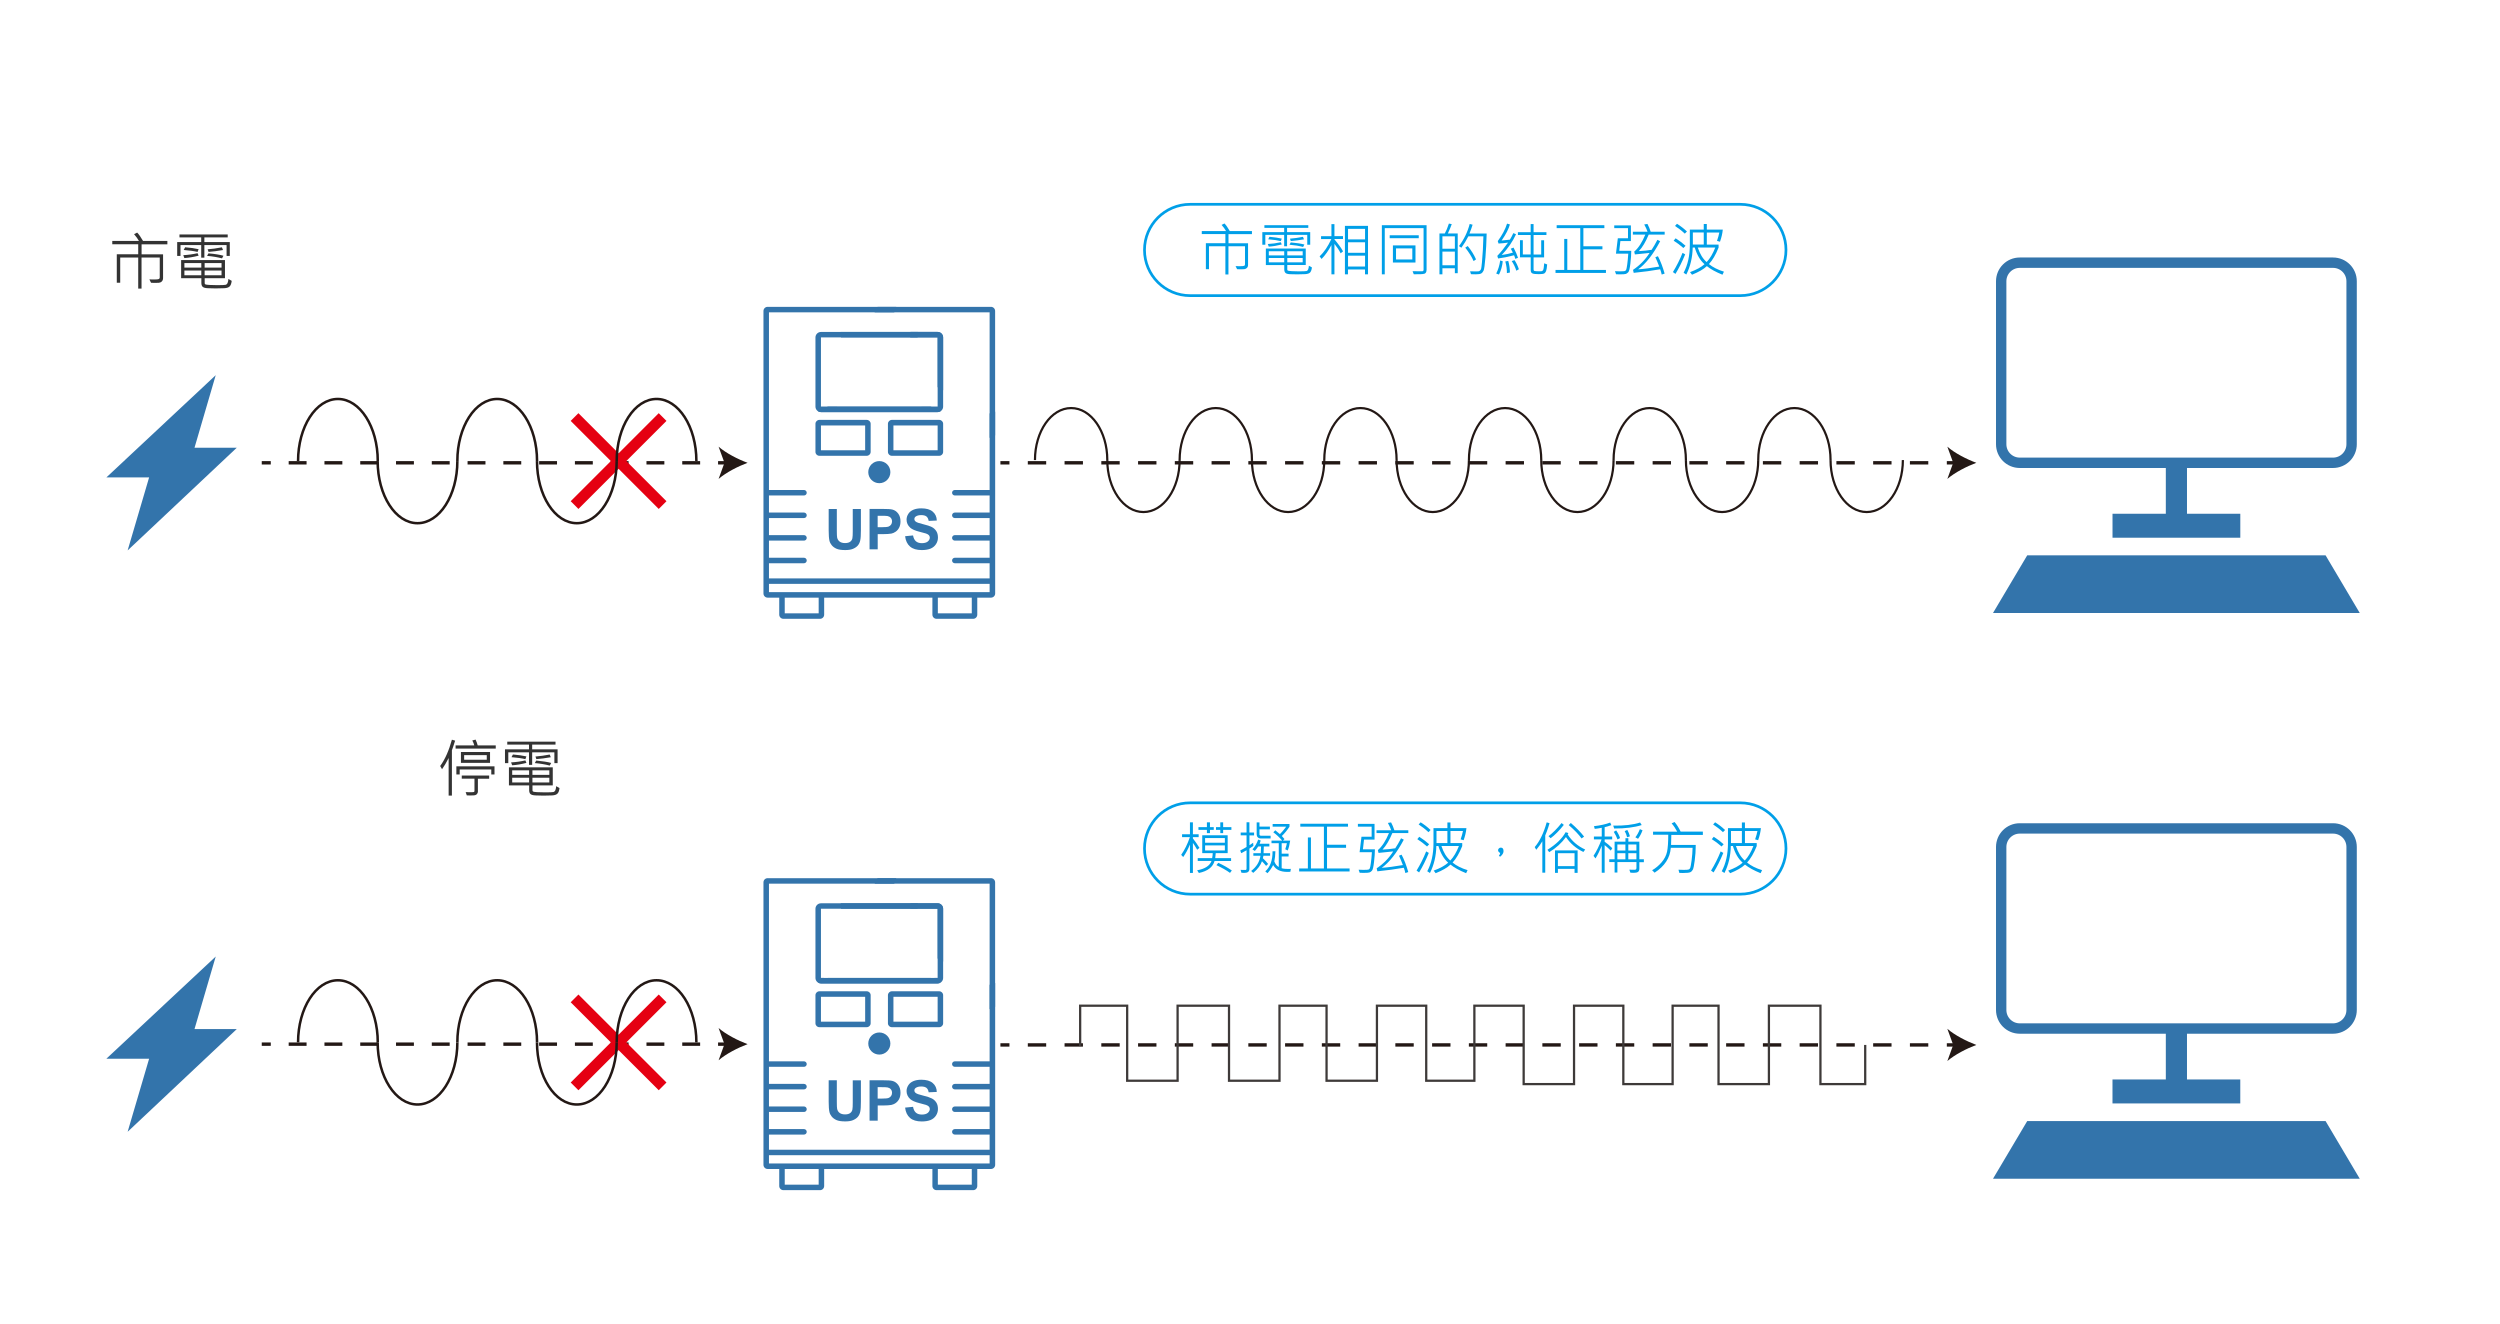 <?xml version="1.0" encoding="utf-8"?>
<!-- Generator: Adobe Illustrator 23.0.4, SVG Export Plug-In . SVG Version: 6.00 Build 0)  -->
<svg version="1.1" id="圖層_1" xmlns="http://www.w3.org/2000/svg" xmlns:xlink="http://www.w3.org/1999/xlink" x="0px" y="0px"
	 viewBox="0 0 481.85 255.12" style="enable-background:new 0 0 481.85 255.12;" xml:space="preserve">
<style type="text/css">
	.st0{fill:#FFFFFF;}
	.st1{fill:#595757;}
	.st2{fill:#333333;}
	.st3{fill:#009FE8;}
	.st4{fill:none;stroke:#231815;stroke-miterlimit:10;}
	.st5{fill:none;stroke:#231815;stroke-miterlimit:10;stroke-dasharray:6.28,6.28;}
	.st6{fill:#231815;}
	.st7{fill:#3374AB;}
	.st8{fill:none;stroke:#3374AB;stroke-width:3.535;stroke-miterlimit:10;}
	.st9{fill:none;stroke:#3374AB;stroke-width:3;stroke-miterlimit:10;}
	.st10{fill:#00A99D;}
	.st11{fill:none;stroke:#231815;stroke-width:0.62;stroke-miterlimit:10;}
	.st12{fill:none;stroke:#231815;stroke-width:0.62;stroke-miterlimit:10;stroke-dasharray:3.307,3.307;}
	.st13{fill:none;stroke:#231815;stroke-width:0.62;stroke-miterlimit:10;stroke-dasharray:3.359,3.359;}
	.st14{fill:none;stroke:#009FE8;stroke-width:0.5;stroke-miterlimit:10;}
	.st15{fill:none;stroke:#3E3A39;stroke-width:0.487;stroke-miterlimit:10;}
	.st16{fill:none;stroke:#231815;stroke-width:0.827;stroke-miterlimit:10;}
	.st17{fill:none;stroke:#231815;stroke-width:0.827;stroke-miterlimit:10;stroke-dasharray:3.193,3.193;}
	.st18{fill:none;stroke:#E50012;stroke-width:2;stroke-miterlimit:10;}
	.st19{fill:none;stroke:#3E3A39;stroke-width:0.414;stroke-miterlimit:10;}
	.st20{fill:none;stroke:#343333;stroke-width:0.414;stroke-miterlimit:10;}
	.st21{fill:none;stroke:#3374AB;stroke-width:2;stroke-miterlimit:10;}
	.st22{fill:none;stroke:#231815;stroke-width:0.654;stroke-miterlimit:10;}
	.st23{fill:none;stroke:#231815;stroke-width:0.654;stroke-miterlimit:10;stroke-dasharray:3.448,3.448;}
	.st24{fill:none;stroke:#231815;stroke-width:0.654;stroke-miterlimit:10;stroke-dasharray:3.542,3.542;}
	.st25{fill:none;stroke:#009FE8;stroke-width:0.527;stroke-miterlimit:10;}
	.st26{fill:none;stroke:#E50012;stroke-width:2.109;stroke-miterlimit:10;}
	.st27{fill:none;stroke:#3E3A39;stroke-width:0.436;stroke-miterlimit:10;}
	.st28{fill:none;stroke:#231815;stroke-width:0.62;stroke-miterlimit:10;stroke-dasharray:3.535,3.535;}
	.st29{fill:none;stroke:#231815;stroke-width:0.62;stroke-miterlimit:10;stroke-dasharray:3.29,3.29;}
	.st30{fill:none;stroke:#231815;stroke-width:0.493;stroke-miterlimit:10;}
	.st31{fill:none;stroke:#231815;stroke-width:0.427;stroke-miterlimit:10;}
	.st32{fill:none;stroke:#231815;stroke-width:0.489;stroke-miterlimit:10;}
</style>
<rect class="st0" width="481.85" height="255.12"/>
<g>
	<g>
		<path class="st7" d="M159.72,208.22v4.15c0,0.87,0.05,1.53,0.15,1.98c0.07,0.3,0.22,0.59,0.44,0.86c0.22,0.27,0.53,0.5,0.91,0.67
			c0.38,0.17,0.95,0.26,1.69,0.26c0.62,0,1.12-0.08,1.5-0.24c0.38-0.16,0.69-0.37,0.92-0.63c0.23-0.27,0.38-0.59,0.47-0.98
			c0.09-0.39,0.13-1.05,0.13-1.98v-4.09h-1.57v4.31c0,0.62-0.02,1.06-0.07,1.32c-0.05,0.27-0.18,0.49-0.41,0.67
			c-0.23,0.18-0.56,0.27-1.01,0.27c-0.44,0-0.79-0.1-1.04-0.29c-0.25-0.19-0.41-0.45-0.48-0.77c-0.04-0.2-0.06-0.63-0.06-1.3v-4.22
			H159.72z"/>
		<path class="st7" d="M178.82,214.5c-0.26,0.21-0.64,0.32-1.14,0.32c-0.48,0-0.86-0.12-1.14-0.36c-0.28-0.24-0.47-0.62-0.56-1.13
			l-1.53,0.15c0.1,0.87,0.42,1.53,0.95,1.99c0.53,0.46,1.28,0.68,2.27,0.68c0.68,0,1.24-0.1,1.69-0.28c0.45-0.19,0.8-0.48,1.05-0.87
			c0.25-0.39,0.37-0.81,0.37-1.25c0-0.49-0.1-0.91-0.31-1.24c-0.21-0.33-0.49-0.6-0.86-0.79c-0.37-0.19-0.93-0.38-1.7-0.56
			c-0.77-0.18-1.25-0.35-1.44-0.52c-0.16-0.13-0.23-0.29-0.23-0.47c0-0.2,0.08-0.36,0.25-0.48c0.26-0.19,0.62-0.28,1.07-0.28
			c0.44,0,0.77,0.09,1,0.26c0.22,0.18,0.37,0.46,0.43,0.86l1.57-0.07c-0.02-0.71-0.28-1.29-0.78-1.71
			c-0.49-0.43-1.23-0.64-2.21-0.64c-0.6,0-1.11,0.09-1.53,0.27c-0.42,0.18-0.75,0.44-0.97,0.79c-0.22,0.34-0.34,0.72-0.34,1.11
			c0,0.62,0.24,1.14,0.72,1.57c0.34,0.3,0.93,0.56,1.77,0.77c0.65,0.16,1.07,0.28,1.26,0.34c0.27,0.1,0.46,0.21,0.57,0.34
			c0.11,0.13,0.16,0.29,0.16,0.47C179.2,214.03,179.07,214.28,178.82,214.5z"/>
		<path class="st7" d="M181.78,197.23v-5.42c0-0.41-0.33-0.75-0.75-0.75h-9.14c-0.41,0-0.75,0.34-0.75,0.75v5.42
			c0,0.41,0.33,0.75,0.75,0.75h9.14C181.45,197.98,181.78,197.64,181.78,197.23z M180.72,196.92h-8.52v-4.8h8.52V196.92z"/>
		<path class="st7" d="M167.81,197.23v-5.42c0-0.41-0.33-0.75-0.75-0.75h-9.14c-0.41,0-0.75,0.34-0.75,0.75v5.42
			c0,0.41,0.33,0.75,0.75,0.75h9.14C167.47,197.98,167.81,197.64,167.81,197.23z M166.75,196.92h-8.52v-4.8h8.52V196.92z"/>
		<path class="st7" d="M169.48,203.26c1.18,0,2.13-0.96,2.13-2.13c0-1.18-0.95-2.13-2.13-2.13c-1.18,0-2.13,0.95-2.13,2.13
			C167.35,202.3,168.3,203.26,169.48,203.26z"/>
		<path class="st7" d="M190.74,189.8v14.76h-6.71c-0.29,0-0.53,0.24-0.53,0.53c0,0.29,0.24,0.53,0.53,0.53h6.71v3.29h-6.71
			c-0.29,0-0.53,0.24-0.53,0.53c0,0.29,0.24,0.53,0.53,0.53h6.71v3.29h-6.71c-0.29,0-0.53,0.24-0.53,0.53
			c0,0.29,0.24,0.53,0.53,0.53h6.71v3.3h-6.71c-0.29,0-0.53,0.24-0.53,0.53c0,0.29,0.24,0.53,0.53,0.53h6.71v2.92h-42.53v-2.92h6.75
			c0.29,0,0.53-0.24,0.53-0.53c0-0.29-0.24-0.53-0.53-0.53h-6.75v-3.3h6.75c0.29,0,0.53-0.24,0.53-0.53c0-0.29-0.24-0.53-0.53-0.53
			h-6.75v-3.29h6.75c0.29,0,0.53-0.24,0.53-0.53c0-0.29-0.24-0.53-0.53-0.53h-6.75v-3.29h6.75c0.29,0,0.53-0.24,0.53-0.53
			c0-0.29-0.24-0.53-0.53-0.53h-6.75v-34.24h24.15c0.12-0.36,0.24-0.71,0.39-1.06h-24.8c-0.44,0-0.8,0.36-0.8,0.8v54.45
			c0,0.44,0.36,0.8,0.8,0.8h2.24v3.28c0,0.44,0.36,0.8,0.8,0.8h7.07c0.44,0,0.79-0.36,0.79-0.8v-3.28h20.86v3.28
			c0,0.44,0.36,0.8,0.79,0.8h7.07c0.44,0,0.79-0.36,0.79-0.8v-3.28h2.65c0.44,0,0.8-0.36,0.8-0.8v-35.04
			C191.45,189.6,191.1,189.71,190.74,189.8z M157.79,228.33h-6.54v-3.02h6.54V228.33z M187.3,228.33h-6.54v-3.02h6.54V228.33z
			 M190.74,224.25h-42.53v-1.6h42.53V224.25z"/>
		<path class="st7" d="M191.8,194.05v-23.99c0-0.44-0.36-0.8-0.8-0.8h-21.85c-0.21,0.34-0.41,0.7-0.58,1.06h22.17v24.19
			C191.1,194.38,191.46,194.22,191.8,194.05z"/>
		<path class="st7" d="M158.23,188.48l0-13.33l18.63,0c0-0.04-0.01-0.08-0.01-0.12c0-0.31,0.03-0.62,0.06-0.93h-18.68
			c-0.59,0-1.06,0.48-1.06,1.06v13.33c0,0.59,0.48,1.06,1.06,1.06h22.48c0.22,0,0.43-0.07,0.6-0.19c-0.66-0.25-1.3-0.53-1.91-0.87
			L158.23,188.48z"/>
		<path class="st7" d="M180.72,188.48l0-13.33l-18.63,0c0-0.04,0.01-0.08,0.01-0.12c0-0.31-0.03-0.62-0.06-0.93h18.68
			c0.59,0,1.06,0.48,1.06,1.06v13.33c0,0.59-0.48,1.06-1.06,1.06h-22.48c-0.22,0-0.43-0.07-0.6-0.19c0.66-0.25,1.3-0.53,1.91-0.87
			L180.72,188.48z"/>
		<path class="st7" d="M180.72,174.09h-5.23c-0.03,0.32-0.06,0.65-0.06,0.98c0,0.03,0,0.05,0,0.08l5.29,0l0,9.59
			c0.34,0.22,0.7,0.41,1.06,0.59v-10.18C181.78,174.57,181.31,174.09,180.72,174.09z"/>
		<path class="st7" d="M169.16,213.07h1.03c0.71,0,1.25-0.04,1.63-0.11c0.28-0.06,0.55-0.18,0.82-0.37
			c0.27-0.19,0.49-0.44,0.66-0.77c0.17-0.33,0.26-0.73,0.26-1.21c0-0.62-0.15-1.12-0.45-1.52c-0.3-0.39-0.67-0.65-1.12-0.76
			c-0.29-0.08-0.91-0.12-1.87-0.12h-2.52v7.79h1.57V213.07z M169.16,209.54h0.76c0.57,0,0.94,0.02,1.13,0.05
			c0.25,0.05,0.47,0.16,0.63,0.34c0.17,0.18,0.25,0.42,0.25,0.7c0,0.23-0.06,0.43-0.18,0.61c-0.12,0.17-0.28,0.3-0.49,0.38
			c-0.21,0.08-0.62,0.12-1.24,0.12h-0.86V209.54z"/>
	</g>
</g>
<g>
	<g>
		<path class="st7" d="M159.72,98.1v4.15c0,0.87,0.05,1.53,0.15,1.98c0.07,0.3,0.22,0.59,0.44,0.86c0.22,0.27,0.53,0.5,0.91,0.67
			c0.38,0.17,0.95,0.26,1.69,0.26c0.62,0,1.12-0.08,1.5-0.24c0.38-0.16,0.69-0.37,0.92-0.63c0.23-0.27,0.38-0.59,0.47-0.98
			c0.09-0.39,0.13-1.05,0.13-1.98V98.1h-1.57v4.31c0,0.62-0.02,1.06-0.07,1.32c-0.05,0.27-0.18,0.49-0.41,0.67
			c-0.23,0.18-0.56,0.27-1.01,0.27c-0.44,0-0.79-0.1-1.04-0.29c-0.25-0.19-0.41-0.45-0.48-0.77c-0.04-0.2-0.06-0.63-0.06-1.3V98.1
			H159.72z"/>
		<path class="st7" d="M178.82,104.37c-0.26,0.21-0.64,0.32-1.14,0.32c-0.48,0-0.86-0.12-1.14-0.36c-0.28-0.24-0.47-0.62-0.56-1.13
			l-1.53,0.15c0.1,0.87,0.42,1.53,0.95,1.99c0.53,0.46,1.28,0.68,2.27,0.68c0.68,0,1.24-0.1,1.69-0.28c0.45-0.19,0.8-0.48,1.05-0.87
			c0.25-0.39,0.37-0.81,0.37-1.25c0-0.49-0.1-0.91-0.31-1.24c-0.21-0.33-0.49-0.6-0.86-0.79c-0.37-0.19-0.93-0.38-1.7-0.56
			c-0.77-0.18-1.25-0.35-1.44-0.52c-0.16-0.13-0.23-0.29-0.23-0.47c0-0.2,0.08-0.36,0.25-0.48c0.26-0.19,0.62-0.28,1.07-0.28
			c0.44,0,0.77,0.09,1,0.26c0.22,0.18,0.37,0.46,0.43,0.86l1.57-0.07c-0.02-0.71-0.28-1.29-0.78-1.71
			c-0.49-0.43-1.23-0.64-2.21-0.64c-0.6,0-1.11,0.09-1.53,0.27c-0.42,0.18-0.75,0.44-0.97,0.79c-0.22,0.34-0.34,0.72-0.34,1.11
			c0,0.62,0.24,1.14,0.72,1.57c0.34,0.3,0.93,0.56,1.77,0.77c0.65,0.16,1.07,0.28,1.26,0.34c0.27,0.1,0.46,0.21,0.57,0.34
			c0.11,0.13,0.16,0.29,0.16,0.47C179.2,103.91,179.07,104.16,178.82,104.37z"/>
		<path class="st7" d="M181.78,87.1v-5.42c0-0.41-0.33-0.75-0.75-0.75h-9.14c-0.41,0-0.75,0.34-0.75,0.75v5.42
			c0,0.41,0.33,0.75,0.75,0.75h9.14C181.45,87.85,181.78,87.52,181.78,87.1z M180.72,86.79h-8.52V82h8.52V86.79z"/>
		<path class="st7" d="M167.81,87.1v-5.42c0-0.41-0.33-0.75-0.75-0.75h-9.14c-0.41,0-0.75,0.34-0.75,0.75v5.42
			c0,0.41,0.33,0.75,0.75,0.75h9.14C167.47,87.85,167.81,87.52,167.81,87.1z M166.75,86.79h-8.52V82h8.52V86.79z"/>
		<path class="st7" d="M169.48,93.13c1.18,0,2.13-0.96,2.13-2.13c0-1.18-0.95-2.13-2.13-2.13c-1.18,0-2.13,0.95-2.13,2.13
			C167.35,92.18,168.3,93.13,169.48,93.13z"/>
		<path class="st7" d="M190.74,79.68v14.76h-6.71c-0.29,0-0.53,0.24-0.53,0.53c0,0.29,0.24,0.53,0.53,0.53h6.71v3.29h-6.71
			c-0.29,0-0.53,0.24-0.53,0.53c0,0.29,0.24,0.53,0.53,0.53h6.71v3.29h-6.71c-0.29,0-0.53,0.24-0.53,0.53
			c0,0.29,0.24,0.53,0.53,0.53h6.71v3.3h-6.71c-0.29,0-0.53,0.24-0.53,0.53c0,0.29,0.24,0.53,0.53,0.53h6.71v2.92h-42.53v-2.92h6.75
			c0.29,0,0.53-0.24,0.53-0.53c0-0.29-0.24-0.53-0.53-0.53h-6.75v-3.3h6.75c0.29,0,0.53-0.24,0.53-0.53c0-0.29-0.24-0.53-0.53-0.53
			h-6.75v-3.29h6.75c0.29,0,0.53-0.24,0.53-0.53c0-0.29-0.24-0.53-0.53-0.53h-6.75V95.5h6.75c0.29,0,0.53-0.24,0.53-0.53
			c0-0.29-0.24-0.53-0.53-0.53h-6.75V60.2h24.15c0.12-0.36,0.24-0.71,0.39-1.06h-24.8c-0.44,0-0.8,0.36-0.8,0.8v54.45
			c0,0.44,0.36,0.8,0.8,0.8h2.24v3.28c0,0.44,0.36,0.8,0.8,0.8h7.07c0.44,0,0.79-0.36,0.79-0.8v-3.28h20.86v3.28
			c0,0.44,0.36,0.8,0.79,0.8h7.07c0.44,0,0.79-0.36,0.79-0.8v-3.28h2.65c0.44,0,0.8-0.36,0.8-0.8V79.35
			C191.45,79.47,191.1,79.58,190.74,79.68z M157.79,118.21h-6.54v-3.02h6.54V118.21z M187.3,118.21h-6.54v-3.02h6.54V118.21z
			 M190.74,114.13h-42.53v-1.6h42.53V114.13z"/>
		<path class="st7" d="M191.8,83.92V59.94c0-0.44-0.36-0.8-0.8-0.8h-21.85c-0.21,0.34-0.41,0.7-0.58,1.06h22.17v24.19
			C191.1,84.26,191.46,84.1,191.8,83.92z"/>
		<path class="st7" d="M158.23,78.36l0-13.33l18.63,0c0-0.04-0.01-0.08-0.01-0.12c0-0.31,0.03-0.62,0.06-0.93h-18.68
			c-0.59,0-1.06,0.48-1.06,1.06v13.33c0,0.59,0.48,1.06,1.06,1.06h22.48c0.22,0,0.43-0.07,0.6-0.19c-0.66-0.25-1.3-0.53-1.91-0.87
			L158.23,78.36z"/>
		<path class="st7" d="M180.72,78.36l0-13.33l-18.63,0c0-0.04,0.01-0.08,0.01-0.12c0-0.31-0.03-0.62-0.06-0.93h18.68
			c0.59,0,1.06,0.48,1.06,1.06v13.33c0,0.59-0.48,1.06-1.06,1.06h-22.48c-0.22,0-0.43-0.07-0.6-0.19c0.66-0.25,1.3-0.53,1.91-0.87
			L180.72,78.36z"/>
		<path class="st7" d="M180.72,63.97h-5.23c-0.03,0.32-0.06,0.65-0.06,0.98c0,0.03,0,0.05,0,0.08l5.29,0l0,9.59
			c0.34,0.22,0.7,0.41,1.06,0.59V65.03C181.78,64.44,181.31,63.97,180.72,63.97z"/>
		<path class="st7" d="M169.16,102.95h1.03c0.71,0,1.25-0.04,1.63-0.11c0.28-0.06,0.55-0.18,0.82-0.37
			c0.27-0.19,0.49-0.44,0.66-0.77c0.17-0.33,0.26-0.73,0.26-1.21c0-0.62-0.15-1.12-0.45-1.52c-0.3-0.39-0.67-0.65-1.12-0.76
			c-0.29-0.08-0.91-0.12-1.87-0.12h-2.52v7.79h1.57V102.95z M169.16,99.41h0.76c0.57,0,0.94,0.02,1.13,0.05
			c0.25,0.05,0.47,0.16,0.63,0.34c0.17,0.18,0.25,0.42,0.25,0.7c0,0.23-0.06,0.43-0.18,0.61c-0.12,0.17-0.28,0.3-0.49,0.38
			c-0.21,0.08-0.62,0.12-1.24,0.12h-0.86V99.41z"/>
	</g>
</g>
<g>
	<path class="st21" d="M449.67,198.24h-60.38c-1.98,0-3.58-1.6-3.58-3.58v-31.41c0-1.97,1.6-3.58,3.58-3.58h60.38
		c1.98,0,3.58,1.6,3.58,3.58v31.41C453.25,196.64,451.64,198.24,449.67,198.24z"/>
	<polygon class="st7" points="448.23,216.07 420.43,216.07 418.53,216.07 390.73,216.07 384.13,227.19 418.53,227.19 420.43,227.19 
		454.82,227.19 	"/>
	<rect x="417.44" y="197.98" class="st7" width="4.08" height="11.88"/>
	
		<rect x="417.17" y="198.05" transform="matrix(6.123234e-17 -1 1 6.123234e-17 209.111 629.845)" class="st7" width="4.62" height="24.63"/>
</g>
<g>
	<path class="st21" d="M449.67,89.2h-60.38c-1.98,0-3.58-1.6-3.58-3.58V54.21c0-1.97,1.6-3.58,3.58-3.58h60.38
		c1.98,0,3.58,1.6,3.58,3.58v31.41C453.25,87.6,451.64,89.2,449.67,89.2z"/>
	<polygon class="st7" points="448.23,107.03 420.43,107.03 418.53,107.03 390.73,107.03 384.13,118.15 418.53,118.15 420.43,118.15 
		454.82,118.15 	"/>
	<rect x="417.44" y="88.95" class="st7" width="4.08" height="11.88"/>
	
		<rect x="417.17" y="89.02" transform="matrix(6.123234e-17 -1 1 6.123234e-17 318.146 520.81)" class="st7" width="4.62" height="24.63"/>
</g>
<g>
	<path class="st2" d="M32.27,47.09h-4.98v1.93h4.14v4.57c0,0.27-0.08,0.48-0.23,0.64c-0.15,0.16-0.34,0.25-0.56,0.27
		c-0.22,0.02-0.73,0.03-1.52,0.01l-0.33-0.66c0.29,0.02,0.57,0.02,0.86,0.02c0.54,0,0.86-0.03,0.97-0.09s0.17-0.16,0.17-0.29v-3.85
		h-3.51v5.98h-0.64v-5.98h-3.47v4.86h-0.66v-5.49h4.13v-1.93h-5v-0.64h5.14c-0.21-0.38-0.52-0.82-0.94-1.31l0.6-0.3
		c0.33,0.33,0.7,0.87,1.13,1.61h4.69V47.09z"/>
	<path class="st2" d="M44.29,49.33h-0.62v-2.09h-4.28v2.42h-0.61v-2.42h-3.99v2.09h-0.64v-2.67h4.63v-0.9h-4.19v-0.57h9.3v0.57h-4.5
		v0.9h4.9V49.33z M44.66,54.13c-0.06,0.5-0.18,0.85-0.38,1.06c-0.2,0.21-0.54,0.33-1.04,0.36c-0.5,0.03-1.06,0.04-1.68,0.04
		c-0.54,0-1.05-0.01-1.53-0.04c-0.48-0.02-0.81-0.12-0.97-0.27c-0.17-0.16-0.25-0.41-0.25-0.76v-0.9h-3.9v-3.49h8.45v3.49h-3.91
		v0.95c0,0.1,0.04,0.18,0.11,0.23c0.07,0.05,0.33,0.09,0.78,0.12c0.45,0.03,0.95,0.04,1.49,0.04c0.95,0,1.51-0.02,1.67-0.07
		s0.29-0.17,0.37-0.37c0.08-0.2,0.13-0.45,0.15-0.75L44.66,54.13z M38.28,49.28c-0.98,0.25-1.9,0.41-2.75,0.46l-0.2-0.56
		c0.91-0.04,1.82-0.17,2.75-0.38L38.28,49.28z M38.28,48.03l-0.2,0.53c-0.68-0.17-1.56-0.29-2.67-0.38l0.27-0.52
		C36.69,47.74,37.56,47.86,38.28,48.03z M38.8,51.59V50.7h-3.26v0.88H38.8z M38.8,53.05v-0.91h-3.26v0.91H38.8z M42.7,51.59V50.7
		h-3.26v0.88H42.7z M42.7,53.05v-0.91h-3.26v0.91H42.7z M43.07,49.29l-0.28,0.51c-0.85-0.23-1.81-0.39-2.88-0.48l0.27-0.49
		C41.43,48.94,42.39,49.1,43.07,49.29z M42.98,48.19c-1.01,0.18-1.94,0.3-2.78,0.36l-0.18-0.5c0.84-0.06,1.76-0.19,2.75-0.38
		L42.98,48.19z"/>
</g>
<g>
	<g>
		<path class="st2" d="M87.72,142.75c-0.12,0.41-0.25,0.83-0.4,1.25l-0.22,0.6v8.74h-0.63v-7.24c-0.43,0.85-0.85,1.57-1.27,2.16
			l-0.36-0.62c0.93-1.27,1.68-2.96,2.26-5.07L87.72,142.75z M95.55,144.28h-7.74v-0.61h3.6c-0.07-0.31-0.2-0.62-0.38-0.95l0.63-0.17
			c0.19,0.39,0.32,0.76,0.41,1.12h3.48V144.28z M95.31,149.27h-0.62v-0.96H88.6v0.96h-0.64v-1.57h7.35V149.27z M94.45,147.03h-5.61
			v-2.09h5.61V147.03z M94.28,150.09h-2.17v2.51c0,0.16-0.07,0.31-0.2,0.46c-0.13,0.15-0.35,0.23-0.63,0.24s-0.51,0.02-0.67,0.02
			c-0.19,0-0.41-0.01-0.64-0.02l-0.22-0.63c0.23,0.01,0.49,0.02,0.76,0.02c0.48,0,0.75-0.01,0.83-0.04c0.07-0.03,0.11-0.09,0.11-0.2
			v-2.37H89v-0.61h5.28V150.09z M93.82,146.43v-0.88h-4.36v0.88H93.82z"/>
		<path class="st2" d="M107.47,147.09h-0.62V145h-4.28v2.42h-0.61V145h-3.99v2.09h-0.64v-2.67h4.63v-0.9h-4.19v-0.57h9.3v0.57h-4.5
			v0.9h4.9V147.09z M107.84,151.89c-0.06,0.5-0.18,0.85-0.38,1.06c-0.2,0.21-0.54,0.33-1.04,0.36c-0.5,0.03-1.06,0.04-1.68,0.04
			c-0.54,0-1.05-0.01-1.53-0.04c-0.48-0.02-0.81-0.12-0.97-0.27c-0.17-0.16-0.25-0.41-0.25-0.76v-0.9h-3.9v-3.49h8.45v3.49h-3.91
			v0.95c0,0.1,0.04,0.18,0.11,0.23c0.07,0.05,0.33,0.09,0.78,0.12c0.45,0.03,0.95,0.04,1.49,0.04c0.95,0,1.51-0.02,1.67-0.07
			s0.29-0.17,0.37-0.37c0.08-0.2,0.13-0.45,0.15-0.75L107.84,151.89z M101.46,147.04c-0.98,0.25-1.9,0.41-2.75,0.46l-0.2-0.56
			c0.91-0.04,1.82-0.17,2.75-0.38L101.46,147.04z M101.46,145.79l-0.2,0.53c-0.68-0.17-1.56-0.29-2.67-0.38l0.27-0.52
			C99.87,145.5,100.74,145.63,101.46,145.79z M101.98,149.35v-0.88h-3.26v0.88H101.98z M101.98,150.81v-0.91h-3.26v0.91H101.98z
			 M105.88,149.35v-0.88h-3.26v0.88H105.88z M105.88,150.81v-0.91h-3.26v0.91H105.88z M106.24,147.05l-0.28,0.51
			c-0.85-0.23-1.81-0.39-2.88-0.48l0.27-0.49C104.61,146.71,105.57,146.86,106.24,147.05z M106.16,145.95
			c-1.01,0.18-1.94,0.3-2.78,0.36l-0.18-0.5c0.84-0.06,1.76-0.19,2.75-0.38L106.16,145.95z"/>
	</g>
</g>
<g>
	<g>
		<line class="st22" x1="50.45" y1="89.2" x2="52.19" y2="89.2"/>
		<line class="st23" x1="55.64" y1="89.2" x2="136.67" y2="89.2"/>
		<line class="st22" x1="138.4" y1="89.2" x2="140.14" y2="89.2"/>
		<g>
			<path class="st6" d="M144.09,89.2c-1.86,0.69-4.16,1.87-5.59,3.11l1.13-3.11l-1.13-3.11C139.93,87.34,142.23,88.52,144.09,89.2z"
				/>
		</g>
	</g>
</g>
<g>
	<g>
		<line class="st22" x1="192.82" y1="89.2" x2="194.56" y2="89.2"/>
		<line class="st24" x1="198.1" y1="89.2" x2="373.45" y2="89.2"/>
		<line class="st22" x1="375.23" y1="89.2" x2="376.97" y2="89.2"/>
		<g>
			<path class="st6" d="M380.92,89.2c-1.86,0.69-4.16,1.87-5.59,3.11l1.13-3.11l-1.13-3.11C376.76,87.34,379.06,88.52,380.92,89.2z"
				/>
		</g>
	</g>
</g>
<g>
	<g>
		<g>
			<path class="st3" d="M241.32,45.13h-4.54v1.76h3.77v4.16c0,0.25-0.07,0.44-0.21,0.58c-0.14,0.14-0.31,0.23-0.51,0.25
				c-0.2,0.02-0.66,0.03-1.39,0.01l-0.3-0.6c0.26,0.01,0.52,0.02,0.78,0.02c0.49,0,0.78-0.03,0.89-0.08
				c0.1-0.05,0.15-0.14,0.15-0.27v-3.5h-3.19v5.44h-0.59v-5.44h-3.16v4.42h-0.6v-5h3.76v-1.76h-4.55v-0.58h4.68
				c-0.19-0.35-0.48-0.75-0.86-1.19l0.55-0.28c0.3,0.3,0.64,0.79,1.03,1.47h4.27V45.13z"/>
			<path class="st3" d="M252.52,47.17h-0.56v-1.9h-3.89v2.2h-0.56v-2.2h-3.63v1.9h-0.58v-2.43h4.21v-0.82h-3.81V43.4h8.46v0.52
				h-4.09v0.82h4.46V47.17z M252.86,51.54c-0.05,0.45-0.17,0.77-0.34,0.97c-0.18,0.19-0.5,0.3-0.95,0.33
				c-0.46,0.03-0.97,0.04-1.53,0.04c-0.49,0-0.96-0.01-1.4-0.03c-0.44-0.02-0.73-0.1-0.88-0.25c-0.15-0.15-0.23-0.38-0.23-0.69
				v-0.82h-3.55V47.9h7.69v3.18h-3.56v0.86c0,0.09,0.03,0.17,0.1,0.21s0.3,0.08,0.71,0.11s0.86,0.04,1.36,0.04
				c0.87,0,1.37-0.02,1.53-0.06c0.15-0.04,0.26-0.15,0.33-0.33c0.07-0.18,0.12-0.41,0.13-0.68L252.86,51.54z M247.05,47.12
				c-0.89,0.23-1.73,0.37-2.51,0.42l-0.18-0.51c0.83-0.04,1.66-0.15,2.5-0.34L247.05,47.12z M247.05,45.99l-0.18,0.48
				c-0.62-0.15-1.42-0.27-2.43-0.35l0.24-0.48C245.61,45.72,246.4,45.84,247.05,45.99z M247.52,49.23v-0.8h-2.97v0.8H247.52z
				 M247.52,50.56v-0.83h-2.97v0.83H247.52z M251.08,49.23v-0.8h-2.97v0.8H251.08z M251.08,50.56v-0.83h-2.97v0.83H251.08z
				 M251.41,47.13l-0.25,0.47c-0.78-0.21-1.65-0.35-2.62-0.43l0.24-0.45C249.92,46.82,250.79,46.96,251.41,47.13z M251.33,46.13
				c-0.92,0.16-1.76,0.27-2.54,0.33L248.63,46c0.77-0.06,1.6-0.17,2.5-0.35L251.33,46.13z"/>
			<path class="st3" d="M258.86,48.44l-0.46,0.38c-0.3-0.59-0.7-1.2-1.2-1.82v5.88h-0.58v-5.65c-0.57,1.07-1.2,1.97-1.9,2.68
				l-0.38-0.5c0.85-0.79,1.6-1.91,2.27-3.34h-1.99v-0.55h2V43.2h0.58v2.31h1.65v0.55h-1.65v0.08
				C257.91,46.98,258.47,47.74,258.86,48.44z M263.67,52.88h-0.58v-0.94h-3.28v0.94h-0.59v-9.34h4.45V52.88z M263.1,46.14v-2.03
				h-3.28v2.03H263.1z M263.1,48.72V46.7h-3.28v2.02H263.1z M263.1,51.37v-2.09h-3.28v2.09H263.1z"/>
			<path class="st3" d="M274.95,52.04c0,0.37-0.13,0.6-0.38,0.71c-0.21,0.06-0.47,0.09-0.8,0.1s-0.75,0.01-1.28,0.01l-0.23-0.59
				c0.2,0.01,0.8,0.02,1.82,0.02c0.2,0,0.3-0.1,0.3-0.29v-8.03h-7.48v8.9h-0.56v-9.46h8.62V52.04z M273.45,45.91h-5.6v-0.56h5.6
				V45.91z M272.82,50.6h-4.35v-3.3h4.35V50.6z M272.21,50.01v-2.13h-3.14v2.13H272.21z"/>
			<path class="st3" d="M280.97,52.66h-0.56V51.7h-2.4v1.18h-0.57V45h1.03c0.28-0.5,0.54-1.13,0.79-1.91l0.55,0.11
				c-0.13,0.39-0.38,0.99-0.75,1.8h1.9V52.66z M280.41,47.94v-2.39h-2.4v2.39H280.41z M280.41,51.14V48.5h-2.4v2.63H280.41z
				 M286.54,45.01c-0.04,1.67-0.12,3.21-0.24,4.64s-0.24,2.27-0.36,2.52c-0.12,0.25-0.27,0.43-0.46,0.54
				c-0.19,0.11-0.54,0.16-1.06,0.16c-0.23,0-0.53-0.01-0.9-0.02l-0.18-0.56c0.3,0.01,0.63,0.02,0.98,0.02c0.33,0,0.54,0,0.63-0.01
				c0.09-0.01,0.19-0.05,0.29-0.14s0.17-0.18,0.22-0.3c0.04-0.11,0.1-0.54,0.17-1.28c0.07-0.74,0.13-1.55,0.18-2.44
				c0.05-0.89,0.08-1.75,0.1-2.59h-2.9c-0.39,0.77-0.84,1.5-1.35,2.2l-0.46-0.32c0.97-1.28,1.66-2.7,2.07-4.27l0.56,0.15
				c-0.18,0.59-0.38,1.16-0.61,1.7H286.54z M284.49,49.99l-0.47,0.33c-0.36-0.83-0.9-1.69-1.61-2.59l0.48-0.31
				C283.55,48.23,284.09,49.08,284.49,49.99z"/>
			<path class="st3" d="M289.64,50.36c-0.09,0.92-0.33,1.78-0.73,2.56l-0.53-0.2c0.37-0.71,0.63-1.55,0.77-2.52L289.64,50.36z
				 M292.58,49.69l-0.53,0.2c-0.03-0.18-0.11-0.41-0.23-0.69c-1.18,0.31-2.21,0.51-3.07,0.62l-0.16-0.5
				c0.65-0.68,1.34-1.53,2.07-2.56c-0.54,0.08-1.15,0.14-1.83,0.18l-0.15-0.47c0.86-1.17,1.46-2.29,1.79-3.37l0.55,0.16
				c-0.24,0.88-0.78,1.91-1.6,3.1c0.62-0.05,1.15-0.11,1.6-0.17c0.22-0.36,0.44-0.78,0.66-1.26l0.52,0.22
				c-0.66,1.43-1.58,2.76-2.76,4c0.82-0.12,1.54-0.27,2.15-0.46c-0.12-0.26-0.25-0.51-0.4-0.76l0.53-0.21
				C292.12,48.48,292.41,49.14,292.58,49.69z M291.02,52.53l-0.58,0.11c0.01-0.72-0.09-1.47-0.31-2.25l0.57-0.1
				C290.91,51.01,291.01,51.75,291.02,52.53z M292.75,51.89l-0.49,0.29c-0.23-0.71-0.53-1.33-0.89-1.86l0.54-0.18
				C292.24,50.63,292.52,51.21,292.75,51.89z M298.2,50.97c-0.05,0.63-0.12,1.05-0.21,1.28c-0.09,0.23-0.22,0.39-0.39,0.47
				s-0.52,0.12-1.04,0.12c-0.63,0-1.04-0.05-1.24-0.16c-0.2-0.1-0.29-0.31-0.29-0.63v-2.45h-2.07v-3.3h0.55v2.75h1.51V45.3h-2.46
				v-0.55h2.46v-1.56h0.56v1.56h2.48v0.55h-2.48v3.76h1.47v-2.75h0.56v3.3h-2.03v2.33c0,0.14,0.04,0.23,0.13,0.28
				c0.09,0.05,0.52,0.07,1.3,0.07c0.16,0,0.29-0.07,0.39-0.2c0.1-0.13,0.17-0.58,0.23-1.34L298.2,50.97z"/>
			<path class="st3" d="M309.53,52.61h-9.72v-0.58h1.68v-5.98h0.59v5.98h2.5v-8.06h-4.55v-0.57h9.19l0.01,0.57h-4.05v3.49h3.67v0.59
				h-3.67v3.98h4.35V52.61z"/>
			<path class="st3" d="M314.41,48.33c0,0.69-0.06,1.51-0.17,2.46c-0.11,0.95-0.24,1.51-0.41,1.68c-0.16,0.17-0.32,0.28-0.48,0.33
				c-0.16,0.05-0.53,0.08-1.12,0.08c-0.29,0-0.54-0.01-0.75-0.02l-0.21-0.59c0.26,0.02,0.57,0.03,0.91,0.03c0.57,0,0.9-0.02,1-0.06
				c0.1-0.04,0.18-0.12,0.24-0.22c0.06-0.11,0.13-0.45,0.21-1.02c0.08-0.58,0.15-1.28,0.2-2.11h-2.37l0.36-2.97h1.96v-1.95h-2.65
				v-0.53h3.21v3.03h-2.03l-0.21,1.87H314.41z M320.87,45.22h-3.1c-0.58,1.4-1.22,2.46-1.9,3.18c0.94-0.05,1.76-0.13,2.46-0.25
				c0.35-0.52,0.73-1.17,1.12-1.93l0.53,0.27c-1.35,2.54-2.76,4.35-4.25,5.42c1.1-0.07,2.46-0.25,4.07-0.53
				c-0.28-0.74-0.53-1.34-0.75-1.8l0.5-0.2c0.5,0.94,0.92,2.06,1.29,3.35l-0.56,0.19c-0.08-0.37-0.18-0.7-0.3-1.02
				c-1.52,0.27-3.22,0.5-5.1,0.69l-0.13-0.58c1.29-0.86,2.35-1.94,3.19-3.26c-0.89,0.1-1.84,0.2-2.83,0.29l-0.13-0.54
				c0.8-0.68,1.52-1.78,2.14-3.28h-2.4v-0.55h2.83c-0.12-0.38-0.33-0.85-0.64-1.41l0.62-0.1c0.24,0.44,0.45,0.95,0.63,1.51h2.69
				V45.22z"/>
			<path class="st3" d="M324.8,49.03c-0.58,1.42-1.21,2.67-1.87,3.76l-0.49-0.35c0.72-1.18,1.34-2.41,1.85-3.7L324.8,49.03z
				 M324.87,47.37l-0.41,0.43c-0.61-0.54-1.24-1.01-1.88-1.41l0.38-0.46C323.68,46.39,324.32,46.87,324.87,47.37z M325.14,44.62
				l-0.41,0.41c-0.58-0.55-1.21-1.04-1.89-1.48l0.38-0.42C323.95,43.59,324.59,44.09,325.14,44.62z M332.27,52.36l-0.28,0.59
				c-1.3-0.53-2.31-1.08-3.01-1.66c-0.6,0.58-1.55,1.13-2.86,1.66l-0.38-0.5c1.23-0.45,2.16-0.96,2.79-1.53
				c-0.83-0.72-1.46-1.79-1.88-3.21h-0.4c-0.04,1.92-0.45,3.65-1.23,5.2l-0.52-0.34c0.8-1.49,1.2-3.3,1.2-5.42v-2.89h2.68v-1.09
				h0.59v1.09h3.08c-0.07,0.74-0.25,1.52-0.54,2.33l-0.58-0.16c0.21-0.6,0.36-1.14,0.45-1.61h-2.41v2.32h2.27v0.58
				c-0.55,1.38-1.17,2.44-1.86,3.18C330.13,51.51,331.1,52,332.27,52.36z M328.38,47.13v-2.32h-2.1v2.32H328.38z M330.6,47.71h-3.37
				c0.41,1.25,0.98,2.18,1.71,2.8C329.59,49.83,330.14,48.89,330.6,47.71z"/>
		</g>
	</g>
	<path class="st25" d="M344.23,48.18c0,4.86-3.94,8.8-8.8,8.8H229.39c-4.86,0-8.8-3.94-8.8-8.8l0,0c0-4.86,3.94-8.8,8.8-8.8h106.04
		C340.29,39.39,344.23,43.32,344.23,48.18L344.23,48.18z"/>
</g>
<g>
	<g>
		<line class="st22" x1="192.82" y1="201.4" x2="194.56" y2="201.4"/>
		<line class="st24" x1="198.1" y1="201.4" x2="373.45" y2="201.4"/>
		<line class="st22" x1="375.23" y1="201.4" x2="376.97" y2="201.4"/>
		<g>
			<path class="st6" d="M380.92,201.4c-1.86,0.69-4.16,1.87-5.59,3.11l1.13-3.11l-1.13-3.11
				C376.76,199.53,379.06,200.71,380.92,201.4z"/>
		</g>
	</g>
</g>
<g>
	<line class="st26" x1="110.74" y1="80.38" x2="127.71" y2="97.35"/>
	<line class="st26" x1="127.71" y1="80.38" x2="110.74" y2="97.35"/>
</g>
<polyline class="st27" points="208.19,201.61 208.19,193.84 217.25,193.84 217.25,208.3 226.97,208.3 226.97,193.84 236.88,193.84 
	236.88,208.3 246.61,208.3 246.61,193.84 255.68,193.84 255.68,208.3 265.39,208.3 265.39,193.84 274.89,193.84 274.89,208.3 
	284.17,208.3 284.17,193.84 293.67,193.84 293.67,208.95 303.38,208.95 303.38,193.84 312.88,193.84 312.88,208.95 322.38,208.95 
	322.38,193.84 331.23,193.84 331.23,208.95 340.94,208.95 340.94,193.84 350.87,193.84 350.87,208.95 359.5,208.95 359.5,201.4 "/>
<g>
	<g>
		<g>
			<path class="st3" d="M231.18,163.42l-0.43,0.36c-0.35-0.61-0.63-1.05-0.83-1.32v5.79h-0.57v-5.48c-0.37,0.9-0.8,1.71-1.3,2.42
				l-0.39-0.43c0.67-0.96,1.23-2.09,1.68-3.41h-1.51v-0.55h1.52v-2.3h0.57v2.3h1.11v0.55h-1.11v0.25
				C230.4,162.21,230.82,162.81,231.18,163.42z M237.28,165.95h-3.19c-0.32,1.18-1.32,1.95-3.02,2.31l-0.33-0.52
				c1.5-0.27,2.43-0.87,2.77-1.8h-2.66v-0.54h2.78c0.07-0.4,0.11-0.72,0.11-0.97h-2.02v-3.44h4.9v3.44h-2.3
				c-0.01,0.27-0.05,0.6-0.1,0.97h3.06V165.95z M233.94,159.95h-0.73v0.63h-0.59v-0.63h-1.63v-0.53h1.63v-0.92h0.59v0.92h0.73
				V159.95z M236.08,162.43v-0.9h-3.81v0.9H236.08z M236.08,163.92v-0.98h-3.81v0.98H236.08z M237.34,159.95h-1.59v0.63h-0.55v-0.63
				h-0.83v-0.53h0.83v-0.92h0.55v0.92h1.59V159.95z M237.42,167.78l-0.35,0.46c-0.68-0.5-1.55-0.99-2.62-1.49l0.37-0.45
				C235.79,166.75,236.66,167.24,237.42,167.78z"/>
			<path class="st3" d="M241.72,161.02h-0.9v1.89c0.31-0.2,0.55-0.36,0.71-0.48l0.05,0.61c-0.41,0.28-0.66,0.46-0.77,0.52v3.91
				c0,0.51-0.32,0.77-0.96,0.77c-0.15,0-0.34-0.01-0.57-0.02l-0.17-0.56c0.43,0.01,0.73,0.02,0.92,0.02c0.16,0,0.23-0.09,0.23-0.28
				v-3.51c-0.29,0.17-0.64,0.35-1.03,0.55l-0.19-0.52c0.53-0.27,0.94-0.5,1.22-0.68v-2.24h-1.13v-0.54h1.13v-1.97h0.55v1.97h0.9
				V161.02z M244.82,164.94h-1.31c-0.03,0.22-0.07,0.38-0.1,0.48c0.43,0.41,0.76,0.78,1.01,1.1l-0.39,0.37
				c-0.25-0.31-0.52-0.61-0.8-0.89c-0.26,0.77-0.82,1.52-1.68,2.24l-0.4-0.37c1.03-0.79,1.62-1.76,1.79-2.93h-1.37v-0.5h1.43
				c0.03-0.32,0.05-0.74,0.06-1.29h-0.55c-0.17,0.26-0.38,0.55-0.65,0.86l-0.46-0.3c0.49-0.55,0.86-1.18,1.1-1.89l0.48,0.17
				c-0.01,0.1-0.08,0.31-0.2,0.63h1.88v0.53h-1.07c0,0.42-0.02,0.85-0.05,1.29h1.26V164.94z M244.91,161.61h-1.91
				c-0.24,0-0.43-0.08-0.58-0.23c-0.14-0.15-0.21-0.34-0.21-0.57v-2.3h0.54v0.81h2.01v0.53h-2.01v0.95c0,0.19,0.11,0.28,0.33,0.28
				h1.82V161.61z M248.8,167.47l-0.1,0.56c-0.2,0.01-0.4,0.02-0.58,0.02c-1.33,0-2.24-0.44-2.73-1.32c-0.35,0.66-0.72,1.18-1.1,1.57
				l-0.42-0.35c0.95-0.85,1.42-2.14,1.4-3.88h0.55c-0.02,0.77-0.09,1.42-0.21,1.96c0.2,0.52,0.48,0.88,0.86,1.07v-4.58h-1.4v-0.5
				h2.07c-0.55-0.63-1.12-1.17-1.72-1.6l0.38-0.39c0.4,0.33,0.7,0.57,0.89,0.74c0.31-0.29,0.72-0.77,1.22-1.44h-2.62v-0.51h3.25
				v0.51c-0.45,0.69-0.94,1.29-1.48,1.8c0.16,0.16,0.33,0.36,0.51,0.59l-0.29,0.3h1.39c-0.12,0.82-0.28,1.45-0.48,1.9l-0.47-0.24
				c0.17-0.49,0.27-0.87,0.31-1.16h-1v2.02h1.33v0.53h-1.33v2.27C247.34,167.45,247.93,167.5,248.8,167.47z"/>
			<path class="st3" d="M260.12,167.97h-9.72v-0.58h1.68v-5.98h0.59v5.98h2.5v-8.06h-4.55v-0.57h9.19l0.01,0.57h-4.05v3.49h3.67
				v0.59h-3.67v3.98h4.35V167.97z"/>
			<path class="st3" d="M265,163.69c0,0.69-0.06,1.51-0.17,2.46c-0.11,0.95-0.24,1.51-0.41,1.68c-0.16,0.17-0.32,0.28-0.48,0.33
				c-0.16,0.05-0.53,0.08-1.12,0.08c-0.29,0-0.54-0.01-0.75-0.02l-0.21-0.59c0.26,0.02,0.57,0.03,0.91,0.03c0.57,0,0.9-0.02,1-0.06
				c0.1-0.04,0.18-0.12,0.24-0.22c0.06-0.11,0.13-0.45,0.21-1.02c0.08-0.58,0.15-1.28,0.2-2.11h-2.37l0.36-2.97h1.96v-1.95h-2.65
				v-0.53h3.21v3.03h-2.03l-0.21,1.87H265z M271.46,160.57h-3.1c-0.58,1.4-1.22,2.46-1.9,3.18c0.94-0.05,1.76-0.13,2.46-0.25
				c0.35-0.52,0.73-1.17,1.12-1.93l0.53,0.27c-1.35,2.54-2.76,4.35-4.25,5.42c1.1-0.07,2.46-0.25,4.07-0.53
				c-0.28-0.74-0.53-1.34-0.75-1.8l0.5-0.2c0.5,0.94,0.92,2.06,1.29,3.35l-0.56,0.19c-0.08-0.37-0.18-0.7-0.3-1.02
				c-1.52,0.27-3.22,0.5-5.1,0.69l-0.13-0.58c1.29-0.86,2.35-1.94,3.19-3.26c-0.89,0.1-1.84,0.2-2.83,0.29l-0.13-0.54
				c0.8-0.68,1.52-1.78,2.14-3.28h-2.4v-0.55h2.83c-0.12-0.38-0.33-0.85-0.64-1.41l0.62-0.1c0.24,0.44,0.45,0.95,0.63,1.51h2.69
				V160.57z"/>
			<path class="st3" d="M275.39,164.39c-0.58,1.42-1.21,2.67-1.87,3.76l-0.49-0.35c0.72-1.18,1.34-2.41,1.85-3.7L275.39,164.39z
				 M275.46,162.72l-0.41,0.43c-0.61-0.54-1.24-1.01-1.88-1.41l0.38-0.46C274.27,161.75,274.91,162.22,275.46,162.72z
				 M275.73,159.98l-0.41,0.41c-0.58-0.55-1.21-1.04-1.89-1.48l0.38-0.42C274.54,158.95,275.18,159.45,275.73,159.98z
				 M282.86,167.71l-0.28,0.59c-1.3-0.53-2.31-1.08-3.01-1.66c-0.6,0.58-1.55,1.13-2.86,1.66l-0.38-0.5
				c1.23-0.45,2.16-0.96,2.79-1.53c-0.83-0.72-1.46-1.79-1.88-3.21h-0.4c-0.04,1.92-0.45,3.65-1.23,5.2l-0.52-0.34
				c0.8-1.49,1.2-3.3,1.2-5.42v-2.89h2.68v-1.09h0.59v1.09h3.08c-0.07,0.74-0.25,1.52-0.54,2.33l-0.58-0.16
				c0.21-0.6,0.36-1.14,0.45-1.61h-2.41v2.32h2.27v0.58c-0.55,1.38-1.17,2.44-1.86,3.18C280.72,166.87,281.69,167.36,282.86,167.71z
				 M278.97,162.49v-2.32h-2.1v2.32H278.97z M281.19,163.06h-3.37c0.41,1.25,0.98,2.18,1.71,2.8
				C280.18,165.18,280.73,164.25,281.19,163.06z"/>
			<path class="st3" d="M289.14,164.4c-0.27-0.14-0.4-0.32-0.4-0.54c0-0.11,0.04-0.21,0.14-0.32s0.22-0.17,0.39-0.17
				c0.35,0,0.52,0.23,0.52,0.68c0,0.37-0.22,0.73-0.66,1.08l-0.23-0.18C289.06,164.74,289.14,164.55,289.14,164.4z"/>
			<path class="st3" d="M298.66,158.66c-0.15,0.53-0.33,1.07-0.53,1.61l-0.3,0.74v7.19h-0.56v-6.05c-0.29,0.49-0.68,1.04-1.17,1.64
				l-0.3-0.52c0.96-1.11,1.73-2.7,2.31-4.77L298.66,158.66z M305.53,163.74l-0.35,0.47c-1.42-0.69-2.54-1.65-3.36-2.88
				c-0.82,1.14-1.89,2.11-3.22,2.92l-0.35-0.46c1.66-1.03,2.83-2.16,3.51-3.39l0.53,0.16c-0.02,0.07-0.07,0.16-0.14,0.27
				C302.96,162.11,304.09,163.08,305.53,163.74z M301.41,158.99c-0.87,1.1-1.71,1.95-2.54,2.57l-0.41-0.4
				c0.81-0.6,1.65-1.44,2.52-2.53L301.41,158.99z M304.06,168.24h-0.58v-0.77h-3.21v0.77h-0.56v-4.34h4.36V168.24z M303.48,166.94
				v-2.49h-3.21v2.49H303.48z M305.32,161.25l-0.49,0.35c-0.54-0.76-1.36-1.62-2.47-2.57l0.4-0.41
				C303.85,159.56,304.7,160.44,305.32,161.25z"/>
			<path class="st3" d="M310.75,163.48l-0.29,0.47c-0.37-0.38-0.76-0.73-1.18-1.06v5.32h-0.56v-5.19c-0.37,0.92-0.77,1.73-1.2,2.43
				l-0.39-0.49c0.61-0.93,1.13-1.99,1.56-3.18h-1.48v-0.55h1.51v-1.68c-0.51,0.1-0.96,0.17-1.35,0.21l-0.15-0.52
				c1.24-0.14,2.28-0.38,3.13-0.7l0.22,0.5c-0.56,0.2-0.99,0.33-1.29,0.39v1.8h1.45v0.55h-1.45v0.46
				C309.71,162.52,310.2,162.93,310.75,163.48z M316.84,166.18h-0.87v1.25c0,0.3-0.09,0.5-0.26,0.62c-0.17,0.12-0.45,0.18-0.84,0.18
				c-0.2,0-0.41-0.01-0.63-0.03l-0.2-0.58c0.53,0.01,0.88,0.02,1.04,0.02c0.22,0,0.33-0.12,0.33-0.37v-1.11h-3.67v2.01h-0.54v-2.01
				h-1.03v-0.55h1.03v-3.39h2.09v-0.67h0.56v0.67h2.12v3.39h0.87V166.18z M316.42,159.02c-1.38,0.45-3.15,0.67-5.3,0.67l-0.19-0.56
				c2.09,0.04,3.82-0.16,5.18-0.6L316.42,159.02z M312.25,161.53l-0.49,0.27c-0.18-0.51-0.42-1-0.72-1.47l0.46-0.28
				C311.86,160.57,312.11,161.07,312.25,161.53z M313.28,163.93v-1.17h-1.55v1.17H313.28z M313.28,165.63v-1.18h-1.55v1.18H313.28z
				 M314.15,161.19l-0.54,0.19c-0.11-0.45-0.26-0.85-0.47-1.19l0.51-0.23C313.87,160.34,314.04,160.75,314.15,161.19z M315.4,163.93
				v-1.17h-1.56v1.17H315.4z M315.4,165.63v-1.18h-1.56v1.18H315.4z M316.58,160.03c-0.22,0.62-0.51,1.16-0.86,1.64l-0.52-0.29
				c0.32-0.39,0.61-0.91,0.87-1.57L316.58,160.03z"/>
			<path class="st3" d="M328.19,160.92h-6.06c0,0.58-0.02,1.23-0.05,1.93h4.76c-0.01,1.09-0.07,2.09-0.2,3.02
				c-0.12,0.93-0.24,1.51-0.36,1.74c-0.12,0.23-0.28,0.4-0.49,0.5c-0.21,0.1-0.68,0.15-1.39,0.15c-0.25,0-0.49,0-0.72-0.01
				l-0.17-0.62c0.35,0.02,0.69,0.03,1.04,0.03c0.54,0,0.86-0.03,0.97-0.09s0.2-0.16,0.26-0.3s0.15-0.62,0.26-1.44
				c0.11-0.82,0.17-1.62,0.19-2.42h-4.2c-0.14,1.94-1.18,3.53-3.12,4.79l-0.48-0.47c0.67-0.38,1.28-0.89,1.83-1.53
				s0.89-1.32,1.05-2.04c0.15-0.72,0.23-1.81,0.23-3.27h-2.93v-0.6h4.65c-0.3-0.58-0.65-1.11-1.07-1.59l0.56-0.27
				c0.42,0.48,0.81,1.1,1.18,1.86h4.28V160.92z"/>
			<path class="st3" d="M332.15,164.39c-0.58,1.42-1.21,2.67-1.87,3.76l-0.49-0.35c0.72-1.18,1.34-2.41,1.85-3.7L332.15,164.39z
				 M332.22,162.72l-0.41,0.43c-0.61-0.54-1.24-1.01-1.88-1.41l0.38-0.46C331.04,161.75,331.67,162.22,332.22,162.72z
				 M332.49,159.98l-0.41,0.41c-0.58-0.55-1.21-1.04-1.89-1.48l0.38-0.42C331.3,158.95,331.94,159.45,332.49,159.98z M339.62,167.71
				l-0.28,0.59c-1.3-0.53-2.31-1.08-3.01-1.66c-0.6,0.58-1.55,1.13-2.86,1.66l-0.38-0.5c1.23-0.45,2.16-0.96,2.79-1.53
				c-0.83-0.72-1.46-1.79-1.88-3.21h-0.4c-0.04,1.92-0.45,3.65-1.23,5.2l-0.52-0.34c0.8-1.49,1.2-3.3,1.2-5.42v-2.89h2.68v-1.09
				h0.59v1.09h3.08c-0.07,0.74-0.25,1.52-0.54,2.33l-0.58-0.16c0.21-0.6,0.36-1.14,0.45-1.61h-2.41v2.32h2.27v0.58
				c-0.55,1.38-1.17,2.44-1.86,3.18C337.49,166.87,338.45,167.36,339.62,167.71z M335.73,162.49v-2.32h-2.1v2.32H335.73z
				 M337.95,163.06h-3.37c0.41,1.25,0.98,2.18,1.71,2.8C336.94,165.18,337.49,164.25,337.95,163.06z"/>
		</g>
	</g>
	<path class="st25" d="M344.23,163.54c0,4.86-3.94,8.8-8.8,8.8H229.39c-4.86,0-8.8-3.94-8.8-8.8l0,0c0-4.86,3.94-8.8,8.8-8.8h106.04
		C340.29,154.74,344.23,158.68,344.23,163.54L344.23,163.54z"/>
</g>
<g>
	<g>
		<path class="st31" d="M199.48,88.67c0-5.53,3.12-10.02,6.97-10.02c3.85,0,6.97,4.49,6.97,10.02"/>
		<path class="st31" d="M227.36,88.67c0,5.53-3.12,10.02-6.97,10.02c-3.85,0-6.97-4.49-6.97-10.02"/>
	</g>
	<g>
		<path class="st31" d="M227.36,88.67c0-5.53,3.12-10.02,6.97-10.02c3.85,0,6.97,4.49,6.97,10.02"/>
		<path class="st31" d="M255.24,88.67c0,5.53-3.12,10.02-6.97,10.02c-3.85,0-6.97-4.49-6.97-10.02"/>
	</g>
	<g>
		<path class="st31" d="M255.24,88.67c0-5.53,3.12-10.02,6.97-10.02c3.85,0,6.97,4.49,6.97,10.02"/>
		<path class="st31" d="M283.12,88.67c0,5.53-3.12,10.02-6.97,10.02c-3.85,0-6.97-4.49-6.97-10.02"/>
	</g>
</g>
<g>
	<g>
		<path class="st31" d="M283.12,88.67c0-5.53,3.12-10.02,6.97-10.02c3.85,0,6.97,4.49,6.97,10.02"/>
		<path class="st31" d="M311,88.67c0,5.53-3.12,10.02-6.97,10.02c-3.85,0-6.97-4.49-6.97-10.02"/>
	</g>
	<g>
		<path class="st31" d="M311,88.67c0-5.53,3.12-10.02,6.97-10.02c3.85,0,6.97,4.49,6.97,10.02"/>
		<path class="st31" d="M338.88,88.67c0,5.53-3.12,10.02-6.97,10.02c-3.85,0-6.97-4.49-6.97-10.02"/>
	</g>
	<g>
		<path class="st31" d="M338.88,88.67c0-5.53,3.12-10.02,6.97-10.02c3.85,0,6.97,4.49,6.97,10.02"/>
		<path class="st31" d="M366.76,88.67c0,5.53-3.12,10.02-6.97,10.02c-3.85,0-6.97-4.49-6.97-10.02"/>
	</g>
</g>
<polygon class="st7" points="41.58,72.31 20.5,92.02 28.74,92.02 24.6,106.09 45.64,86.29 37.49,86.29 "/>
<g>
	<g>
		<path class="st32" d="M57.45,88.87c0-6.61,3.44-11.97,7.68-11.97c4.24,0,7.68,5.36,7.68,11.97"/>
		<path class="st32" d="M88.15,88.87c0,6.61-3.44,11.97-7.68,11.97c-4.24,0-7.68-5.36-7.68-11.97"/>
	</g>
	<g>
		<path class="st32" d="M88.15,88.87c0-6.61,3.44-11.97,7.68-11.97c4.24,0,7.68,5.36,7.68,11.97"/>
		<path class="st32" d="M118.86,88.87c0,6.61-3.44,11.97-7.68,11.97c-4.24,0-7.68-5.36-7.68-11.97"/>
	</g>
	<g>
		<path class="st32" d="M118.86,88.87c0-6.61,3.44-11.97,7.68-11.97c4.24,0,7.68,5.36,7.68,11.97"/>
	</g>
</g>
<g>
	<g>
		<line class="st22" x1="50.45" y1="201.25" x2="52.19" y2="201.25"/>
		<line class="st23" x1="55.64" y1="201.25" x2="136.67" y2="201.25"/>
		<line class="st22" x1="138.4" y1="201.25" x2="140.14" y2="201.25"/>
		<g>
			<path class="st6" d="M144.09,201.25c-1.86,0.69-4.16,1.87-5.59,3.11l1.13-3.11l-1.13-3.11
				C139.93,199.38,142.23,200.56,144.09,201.25z"/>
		</g>
	</g>
</g>
<g>
	<line class="st26" x1="110.74" y1="192.43" x2="127.71" y2="209.39"/>
	<line class="st26" x1="127.71" y1="192.43" x2="110.74" y2="209.39"/>
</g>
<polygon class="st7" points="41.58,184.36 20.5,204.06 28.74,204.06 24.6,218.14 45.64,198.34 37.49,198.34 "/>
<g>
	<g>
		<path class="st32" d="M57.45,200.91c0-6.61,3.44-11.97,7.68-11.97c4.24,0,7.68,5.36,7.68,11.97"/>
		<path class="st32" d="M88.15,200.91c0,6.61-3.44,11.97-7.68,11.97c-4.24,0-7.68-5.36-7.68-11.97"/>
	</g>
	<g>
		<path class="st32" d="M88.15,200.91c0-6.61,3.44-11.97,7.68-11.97c4.24,0,7.68,5.36,7.68,11.97"/>
		<path class="st32" d="M118.86,200.91c0,6.61-3.44,11.97-7.68,11.97c-4.24,0-7.68-5.36-7.68-11.97"/>
	</g>
	<g>
		<path class="st32" d="M118.86,200.91c0-6.61,3.44-11.97,7.68-11.97c4.24,0,7.68,5.36,7.68,11.97"/>
	</g>
</g>
</svg>
